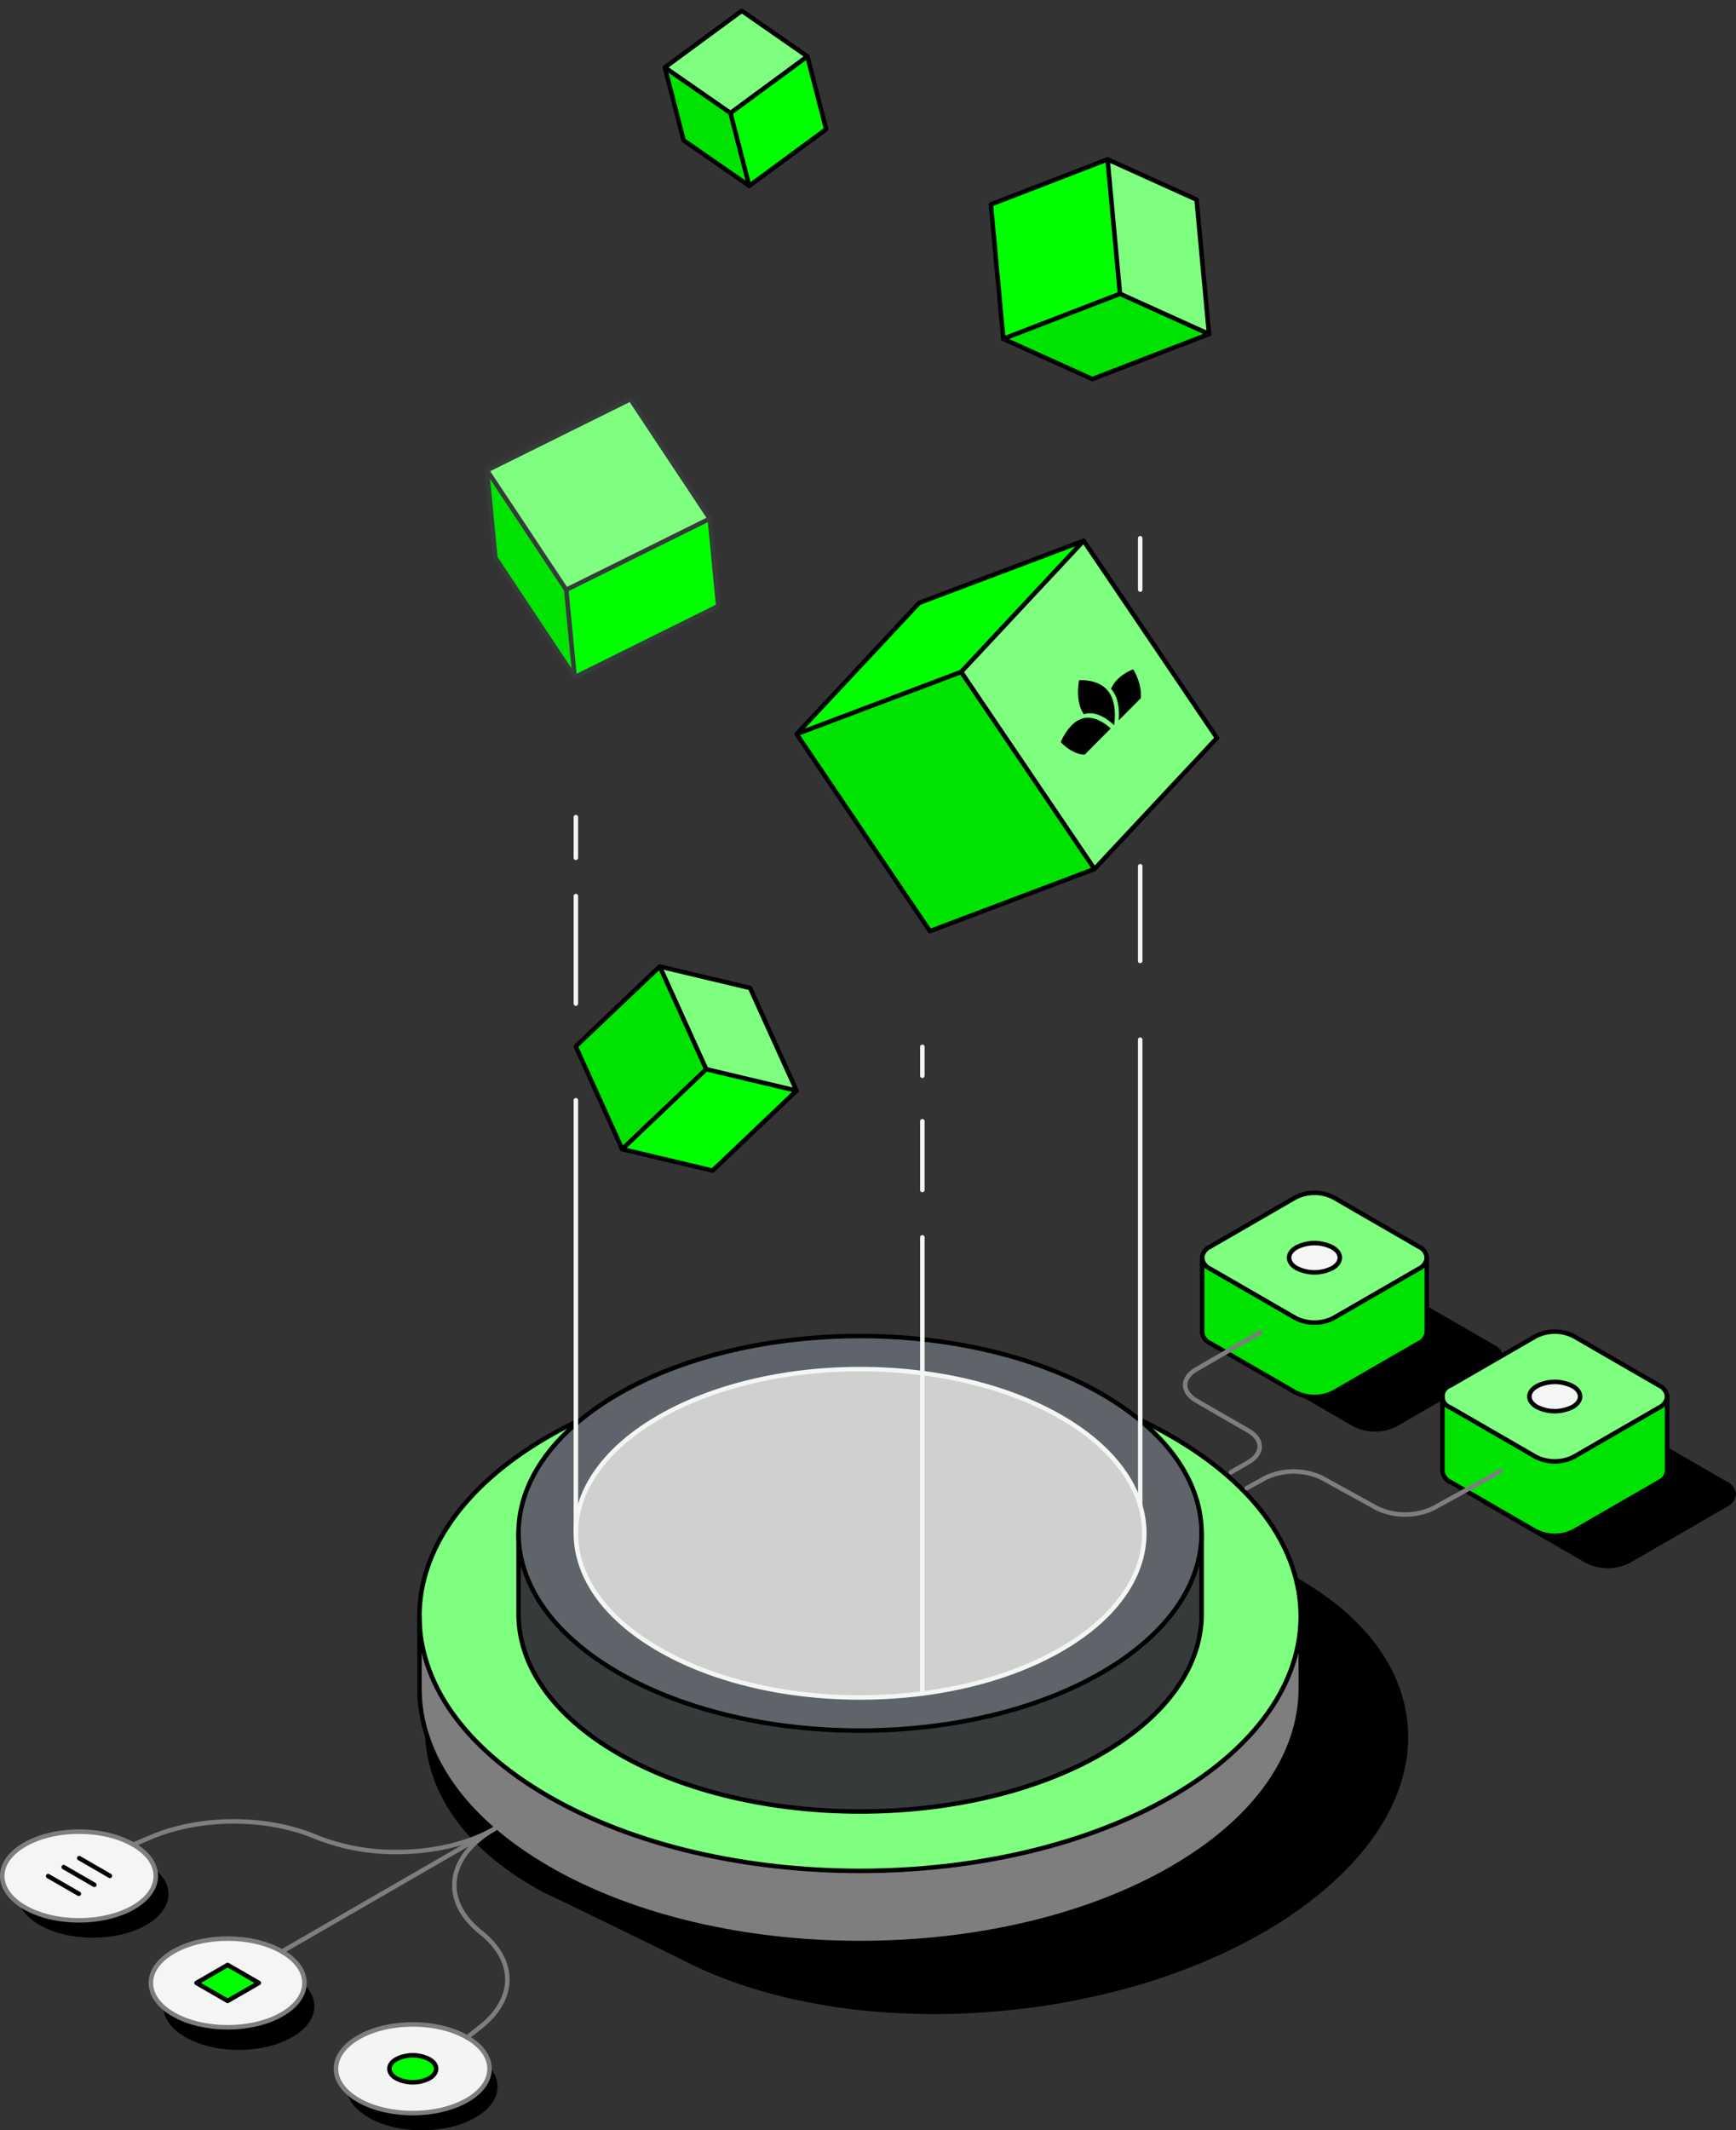 <svg xmlns="http://www.w3.org/2000/svg" width="386.372" height="473.916" viewBox="0 0 386.372 473.916">
  <rect x="0" y="0" width="386.372" height="473.916" fill="#333333" stroke="none"/>
  <defs>
    <style>
      .cls-1 {
        fill: #7e7e7e;
      }

      .cls-2 {
        fill: #373a3a;
      }

      .cls-3 {
        fill: #5f646b;
      }

      .cls-4 {
        fill: #d0d0d0;
      }

      .cls-5 {
        fill: #5f646c;
      }

      .cls-6 {
        fill: #7fff80;
      }

      .cls-12, .cls-15, .cls-7, .cls-8, .cls-9 {
        fill: none;
        stroke-linecap: round;
      }

      .cls-7, .cls-9 {
        stroke: #f3f6f2;
      }

      .cls-12, .cls-15, .cls-7, .cls-8 {
        stroke-linejoin: round;
      }

      .cls-8 {
        stroke: #000;
      }

      .cls-10 {
        fill: lime;
      }

      .cls-11 {
        fill: #00e300;
      }

      .cls-12 {
        stroke: #373a3a;
      }

      .cls-13 {
        fill: #f2f5f2;
      }

      .cls-14 {
        fill: #f3f6f2;
      }

      .cls-15 {
        stroke: #7e7e7e;
      }

      .cls-16 {
        isolation: isolate;
      }
    </style>
  </defs>
  <g id="Group_176557" data-name="Group 176557" transform="translate(-1317.658 -937.744)">
    <g id="Group_176551" data-name="Group 176551" transform="translate(269 -3611.406)">
      <g id="Group_176547" data-name="Group 176547" transform="translate(19169 22800.996)">
        <g id="Asset_2" data-name="Asset 2" transform="translate(-18027 -18132.115)">
          <g id="shadow" transform="translate(1.241 203.951)">
            <path id="Path_282733" data-name="Path 282733" d="M198.087,472.85c-36.393,26.281-99.968,31.384-138.06,11.341-.141-.07-34.186-16.725-29.968-14.518-34.476-18.079-36.315-50.716-3.138-74.681,36.393-26.281,99.2-29.85,138.06-11.341,13.509,6.433,13.5,6.973,25.225,12.233,38.992,17.484,42.514,51.952,7.873,76.966Z" transform="translate(-3.086 -372.059)"/>
          </g>
          <g id="lineart" transform="translate(0 0)">
            <path id="Path_282734" data-name="Path 282734" class="cls-1" d="M197.666,417.93v16.052c0,14.487-9.572,28.982-28.723,40.041-38.311,22.11-100.414,22.11-138.71,0C11.082,462.964,1.51,448.477,1.51,433.982V417.93c0,14.487,9.572,28.982,28.723,40.041,38.3,22.11,100.4,22.11,138.71,0C188.094,446.912,197.666,432.417,197.666,417.93Z" transform="translate(-1.502 -178.078)"/>
            <path id="Path_282735" data-name="Path 282735" class="cls-2" d="M181.722,394.31v18.009c0,11.231-7.42,22.454-22.266,31.032-29.678,17.14-77.811,17.14-107.5,0C37.12,434.781,29.7,423.55,29.7,412.319V394.31c0,11.239,7.42,22.462,22.259,31.04,29.686,17.14,77.819,17.14,107.5,0C174.3,416.78,181.722,405.549,181.722,394.31Z" transform="translate(-7.629 -172.945)"/>
            <path id="Path_282736" data-name="Path 282736" class="cls-3" d="M168.055,362.22c9.11,7.521,13.657,16.318,13.657,25.115,0,11.239-7.427,22.462-22.266,31.04-29.678,17.14-77.811,17.14-107.5,0-14.839-8.57-22.259-19.8-22.259-31.04,0-8.5,4.258-17,12.757-24.341v23.824c-.008.07,0,.141-.008.219-.07,9.447,6.042,18.925,18.533,26.133,15.9,9.18,38.162,12.452,58.589,9.814,11.317-1.464,22.063-4.727,30.868-9.814,15.1-8.719,20.967-20.732,17.618-32.026V362.228Z" transform="translate(-7.627 -165.97)"/>
            <path id="Path_282737" data-name="Path 282737" class="cls-4" d="M193.015,378.223c3.35,11.294-2.52,23.307-17.618,32.026-8.8,5.087-19.551,8.359-30.868,9.814V348.78c11.317,1.456,22.063,4.727,30.868,9.814,9.619,5.549,15.481,12.444,17.618,19.621Z" transform="translate(-32.587 -163.049)"/>
            <path id="Path_282738" data-name="Path 282738" class="cls-3" d="M193.015,357.215v18.917c-2.137-7.185-8-14.08-17.618-19.621-8.8-5.087-19.551-8.367-30.868-9.814V339.19c14.6,1.55,28.582,5.6,39.884,12.115a62.5,62.5,0,0,1,8.6,5.917Z" transform="translate(-32.587 -160.964)"/>
            <path id="Path_282739" data-name="Path 282739" class="cls-5" d="M123.115,338.985v7.506c-20.427-2.638-42.694.634-58.589,9.814-12.131,6.989-18.3,16.123-18.525,25.3V357.785a61.656,61.656,0,0,1,9.5-6.684C73.894,340.488,99.353,336.442,123.115,338.985Z" transform="translate(-11.172 -160.76)"/>
            <path id="Path_282740" data-name="Path 282740" class="cls-4" d="M46,383.652c.227-9.173,6.394-18.306,18.525-25.3,15.9-9.181,38.162-12.46,58.589-9.814v71.284c-20.427,2.63-42.694-.634-58.589-9.814-12.491-7.208-18.6-16.686-18.533-26.133A2.125,2.125,0,0,1,46,383.652Z" transform="translate(-11.17 -162.803)"/>
            <path id="Path_282741" data-name="Path 282741" class="cls-6" d="M36.33,362.506v.446c-8.5,7.341-12.757,15.841-12.757,24.341V405.3c0,11.231,7.42,22.454,22.259,31.032,29.686,17.14,77.819,17.14,107.5,0,14.847-8.57,22.266-19.8,22.266-31.032V387.293c0-8.8-4.547-17.594-13.657-25.115v-.117q3.616,1.726,7,3.678c19.152,11.051,28.723,25.546,28.723,40.041s-9.572,28.982-28.723,40.04c-38.311,22.11-100.414,22.11-138.71,0C11.082,434.761,1.51,420.266,1.51,405.779s9.572-28.989,28.723-40.041c1.972-1.143,4.007-2.215,6.1-3.232Z" transform="translate(-1.502 -165.935)"/>
            <path id="Path_282742" data-name="Path 282742" class="cls-7" d="M45.99,383.862a2.126,2.126,0,0,1,.008-.219c.227-9.173,6.394-18.306,18.525-25.3,15.9-9.181,38.162-12.444,58.589-9.814,11.317,1.456,22.063,4.727,30.868,9.814,9.619,5.549,15.481,12.444,17.618,19.621" transform="translate(-11.17 -162.802)"/>
            <path id="Path_282743" data-name="Path 282743" class="cls-8" d="M46,357.786a61.658,61.658,0,0,1,9.5-6.684c18.392-10.613,43.844-14.643,67.613-12.115,14.6,1.557,28.582,5.6,39.884,12.115a62.492,62.492,0,0,1,8.6,5.917" transform="translate(-11.172 -160.761)"/>
            <path id="Path_282744" data-name="Path 282744" class="cls-7" d="M171.6,386.4c3.35,11.294-2.52,23.307-17.618,32.026-8.8,5.087-19.551,8.359-30.868,9.814-20.427,2.638-42.694-.634-58.589-9.814-12.491-7.208-18.666-16.686-18.533-26.133" transform="translate(-11.169 -171.225)"/>
            <path id="Path_282745" data-name="Path 282745" class="cls-8" d="M161.928,362.07q3.616,1.726,7,3.678c19.152,11.051,28.723,25.546,28.723,40.041s-9.572,28.982-28.723,40.04c-38.311,22.11-100.414,22.11-138.71,0C11.072,434.771,1.5,420.276,1.5,405.789s9.572-28.989,28.723-40.041c1.972-1.143,4.007-2.215,6.1-3.232" transform="translate(-1.5 -165.937)"/>
            <path id="Path_282746" data-name="Path 282746" class="cls-8" d="M168.055,362.22c9.11,7.521,13.657,16.318,13.657,25.115,0,11.239-7.427,22.462-22.266,31.04-29.678,17.14-77.811,17.14-107.5,0-14.839-8.57-22.259-19.8-22.259-31.04,0-8.5,4.258-17,12.757-24.341" transform="translate(-7.627 -165.97)"/>
            <path id="Path_282747" data-name="Path 282747" class="cls-8" d="M29.7,394.31v18.009c0,11.231,7.42,22.454,22.259,31.032,29.686,17.14,77.819,17.14,107.5,0,14.847-8.57,22.266-19.8,22.266-31.032V394.31" transform="translate(-7.629 -172.945)"/>
            <path id="Path_282748" data-name="Path 282748" class="cls-8" d="M197.666,417.93v16.052c0,14.487-9.572,28.982-28.723,40.041-38.311,22.11-100.414,22.11-138.71,0C11.082,462.964,1.51,448.477,1.51,433.982V417.93" transform="translate(-1.502 -178.078)"/>
            <line id="Line_1521" data-name="Line 1521" class="cls-7" y1="96.031" transform="translate(34.828 125.029)"/>
            <line id="Line_1522" data-name="Line 1522" class="cls-7" y1="23.926" transform="translate(34.828 79.611)"/>
            <line id="Line_1523" data-name="Line 1523" class="cls-7" y1="9.04" transform="translate(34.828 62.057)"/>
            <line id="Line_1524" data-name="Line 1524" class="cls-7" y1="101.479" transform="translate(111.943 155.529)"/>
            <line id="Line_1525" data-name="Line 1525" class="cls-7" y1="15.301" transform="translate(111.943 129.701)"/>
            <line id="Line_1526" data-name="Line 1526" class="cls-7" y1="6.449" transform="translate(111.943 113.14)"/>
            <path id="Path_282803" data-name="Path 282803" class="cls-9" d="M0,103.615V0" transform="translate(160.428 111.559)"/>
            <line id="Line_1528" data-name="Line 1528" class="cls-7" y1="21.085" transform="translate(160.428 72.967)"/>
            <line id="Line_1529" data-name="Line 1529" class="cls-7" y1="5.909" transform="translate(160.428 20.419)"/>
            <line id="Line_1530" data-name="Line 1530" class="cls-7" y1="11.435" transform="translate(160.428)"/>
          </g>
        </g>
        <g id="Group_176546" data-name="Group 176546" transform="translate(-17973.777 -18251.252)">
          <path id="Path_282773" data-name="Path 282773" class="cls-10" d="M16.631,0,26.72,18.713,10.088,20.592,0,1.886Z" transform="translate(34.998 11.688) rotate(82)"/>
          <path id="Path_282774" data-name="Path 282774" class="cls-11" d="M28.7,0,16.631,13.055,0,14.933,12.069,1.878Z" transform="translate(16.192 12.332) rotate(82)"/>
          <path id="Path_282775" data-name="Path 282775" class="cls-6" d="M12.069,0,22.157,18.705,10.088,31.76,0,13.047Z" transform="translate(31.451 0) rotate(82)"/>
          <path id="Path_282776" data-name="Path 282776" class="cls-8" d="M28.7,0,16.631,13.055,0,14.933,12.069,1.878" transform="translate(16.192 12.332) rotate(82)"/>
          <path id="Path_282777" data-name="Path 282777" class="cls-8" d="M10.088,31.76,0,13.047,12.069,0" transform="translate(31.451 0) rotate(82)"/>
          <path id="Path_282778" data-name="Path 282778" class="cls-8" d="M0,1.886,16.631,0,26.72,18.713,10.088,20.592Z" transform="translate(34.998 11.688) rotate(82)"/>
        </g>
        <g id="Group_176545" data-name="Group 176545" transform="translate(-17902.096 -18218.945)">
          <path id="Path_282779" data-name="Path 282779" class="cls-11" d="M11.63,0l6.3,27.111L6.308,45.488,0,18.377Z" transform="translate(49.219 29.898) rotate(82)"/>
          <path id="Path_282780" data-name="Path 282780" class="cls-6" d="M41.621,1.424,29.991,19.8,0,18.377,11.622,0Z" transform="translate(46.455 0) rotate(82)"/>
          <path id="Path_282781" data-name="Path 282781" class="cls-10" d="M29.991,1.424,36.3,28.536,6.308,27.111,0,0Z" transform="translate(28.257 2.558) rotate(82)"/>
          <path id="Path_282782" data-name="Path 282782" class="cls-8" d="M36.3,28.536,6.308,27.111,0,0,29.991,1.424" transform="translate(28.257 2.558) rotate(82)"/>
          <path id="Path_282783" data-name="Path 282783" class="cls-8" d="M0,18.377,11.622,0l30,1.424" transform="translate(46.455 0) rotate(82)"/>
          <path id="Path_282784" data-name="Path 282784" class="cls-8" d="M11.63,0l6.3,27.111L6.308,45.488,0,18.377Z" transform="translate(49.219 29.898) rotate(82)"/>
        </g>
        <g id="Group_176544" data-name="Group 176544" transform="matrix(0.985, -0.174, 0.174, 0.985, -17996.703, -18035.619)">
          <path id="Path_282785" data-name="Path 282785" class="cls-10" d="M10.761,0,21.883,23.268,11.121,40.917,0,17.641Z" transform="translate(46.724 24.677) rotate(82)"/>
          <path id="Path_282786" data-name="Path 282786" class="cls-11" d="M24.92,0,36.041,23.276,11.114,26.039,0,2.763Z" transform="translate(25.786 2.455) rotate(82)"/>
          <path id="Path_282787" data-name="Path 282787" class="cls-6" d="M35.681,0,24.92,17.641,0,20.4,10.761,2.763Z" transform="translate(43.255 0) rotate(82)"/>
          <path id="Path_282788" data-name="Path 282788" class="cls-8" d="M0,17.641,10.761,0,21.883,23.268,11.121,40.917" transform="translate(46.724 24.677) rotate(82)"/>
          <path id="Path_282789" data-name="Path 282789" class="cls-8" d="M0,20.4,10.761,2.763,35.681,0" transform="translate(43.255 0) rotate(82)"/>
          <path id="Path_282790" data-name="Path 282790" class="cls-8" d="M24.92,0,36.041,23.276,11.114,26.039,0,2.763Z" transform="translate(25.786 2.455) rotate(82)"/>
        </g>
        <g id="Group_176543" data-name="Group 176543" transform="translate(-18013.527 -18164.961)">
          <path id="Path_282791" data-name="Path 282791" class="cls-10" d="M19.527.845,30.75,34.679l-19.527-.845L0,0Z" transform="translate(51.151 28.498) rotate(82)"/>
          <path id="Path_282792" data-name="Path 282792" class="cls-11" d="M48.305.845,19.535,14.628,0,13.775,28.778,0Z" transform="translate(15.203 15.823) rotate(82)"/>
          <path id="Path_282793" data-name="Path 282793" class="cls-6" d="M28.778,0,40,33.834,11.223,47.609,0,13.775Z" transform="translate(47.145 0) rotate(82)"/>
          <path id="Path_282794" data-name="Path 282794" class="cls-12" d="M0,0,19.527.845,30.75,34.679" transform="translate(51.151 28.498) rotate(82)"/>
          <path id="Path_282795" data-name="Path 282795" class="cls-12" d="M28.778,0,48.305.845,19.535,14.628,0,13.775" transform="translate(15.203 15.823) rotate(82)"/>
          <path id="Path_282796" data-name="Path 282796" class="cls-12" d="M28.778,0,40,33.834,11.223,47.609,0,13.775Z" transform="translate(47.145 0) rotate(82)"/>
        </g>
        <g id="Group_176542" data-name="Group 176542" transform="matrix(0.966, -0.259, 0.259, 0.966, -17952.098, -18113.623)">
          <path id="Path_282797" data-name="Path 282797" class="cls-6" d="M51.96,0,68.153,36.479,16.2,46.654,0,10.167Z" transform="translate(85.143 0.166) rotate(82)"/>
          <path id="Path_282798" data-name="Path 282798" class="cls-11" d="M53.557,0l-1.6,39.109L0,49.276l1.6-39.1Z" transform="translate(51.05 19.697) rotate(82)"/>
          <path id="Path_282799" data-name="Path 282799" class="cls-10" d="M1.6,0,17.8,36.487l-1.6,39.1L0,39.094Z" transform="translate(74.854 0) rotate(82)"/>
          <path id="Path_282800" data-name="Path 282800" class="cls-8" d="M53.557,0l-1.6,39.109L0,49.276" transform="translate(51.05 19.697) rotate(82)"/>
          <path id="Path_282801" data-name="Path 282801" class="cls-8" d="M17.8,36.487l-1.6,39.1L0,39.094,1.6,0" transform="translate(74.854 0) rotate(82)"/>
          <path id="Path_282802" data-name="Path 282802" class="cls-8" d="M0,10.167,51.96,0,68.153,36.479,16.2,46.654Z" transform="translate(85.143 0.166) rotate(82)"/>
        </g>
      </g>
      <g id="Group_176549" data-name="Group 176549" transform="translate(18813.693 24259.166)">
        <path id="Path_282968" data-name="Path 282968" d="M370.549,207.9c-6.569-3.789-17.215-3.789-23.785,0s-6.569,9.94,0,13.735,17.215,3.789,23.785,0S377.119,211.695,370.549,207.9Z" transform="translate(-18029.771 -19460.576)"/>
        <path id="Path_282969" data-name="Path 282969" d="M296.629,175.48c-6.569-3.789-17.215-3.789-23.785,0s-6.569,9.94,0,13.735,17.215,3.789,23.785,0S303.2,179.275,296.629,175.48Z" transform="translate(-17996.625 -19446.037)"/>
        <path id="Path_282970" data-name="Path 282970" d="M237.769,130.22c-6.569-3.789-17.215-3.789-23.785,0s-6.569,9.94,0,13.735,17.215,3.789,23.785,0S244.339,134.015,237.769,130.22Z" transform="translate(-17970.232 -19425.742)"/>
        <path id="Path_282992" data-name="Path 282992" class="cls-13" d="M366.8,200.449c6.674,3.85,6.674,10.1,0,13.955s-17.5,3.85-24.171,0-6.674-10.105,0-13.955S360.127,196.594,366.8,200.449Zm-8.406,9.1c2.035-1.175,2.035-3.078,0-4.247a8.121,8.121,0,0,0-7.358,0c-2.03,1.169-2.03,3.072,0,4.247A8.121,8.121,0,0,0,358.4,209.55Z" transform="translate(-18027.883 -19457.213)"/>
        <path id="Path_282993" data-name="Path 282993" class="cls-10" d="M368.061,210.874c2.035,1.169,2.035,3.072,0,4.247a8.121,8.121,0,0,1-7.358,0c-2.03-1.175-2.03-3.078,0-4.247A8.121,8.121,0,0,1,368.061,210.874Z" transform="translate(-18037.549 -19462.789)"/>
        <path id="Path_282994" data-name="Path 282994" class="cls-14" d="M292.108,165.819c6.674,3.85,6.674,10.1,0,13.955s-17.5,3.85-24.171,0-6.68-10.105,0-13.955S285.434,161.964,292.108,165.819ZM280.023,176.8l6.934-4-6.934-4-6.939,4Z" transform="translate(-17994.389 -19441.684)"/>
        <path id="Path_282995" data-name="Path 282995" class="cls-10" d="M295.213,177.569l-1.734,1-5.2,3-6.939-4,6.939-4Z" transform="translate(-18002.645 -19446.457)"/>
        <path id="Path_282996" data-name="Path 282996" class="cls-14" d="M232.141,122.7c6.674,3.856,6.674,10.1,0,13.955s-17.5,3.856-24.171,0-6.674-10.1,0-13.955,17.5-3.856,24.171,0Z" transform="translate(-17967.5 -19422.348)"/>
        <path id="Path_282997" data-name="Path 282997" class="cls-15" d="M232.141,136.644c-6.674,3.856-17.5,3.856-24.171,0s-6.674-10.1,0-13.955,17.5-3.856,24.171,0,6.674,10.1,0,13.955Z" transform="translate(-17967.5 -19422.344)"/>
        <path id="Path_282998" data-name="Path 282998" class="cls-15" d="M292.108,179.784c-6.674,3.85-17.5,3.85-24.171,0s-6.68-10.105,0-13.955,17.5-3.856,24.171,0S298.782,175.929,292.108,179.784Z" transform="translate(-17994.389 -19441.688)"/>
        <path id="Path_282999" data-name="Path 282999" class="cls-15" d="M366.8,214.394c-6.674,3.85-17.5,3.85-24.171,0s-6.674-10.105,0-13.955,17.5-3.856,24.171,0S373.476,210.539,366.8,214.394Z" transform="translate(-18027.883 -19457.207)"/>
        <path id="Path_283000" data-name="Path 283000" class="cls-15" d="M255.86,120.845l4.054-1.715c10.833-4.589,25.561-4.611,36.438-.055a47.647,47.647,0,0,0,18.147,3.409c7.959,0,15.869-1.771,21.854-5.224-10.745,6.2-12.08,16-3.15,23.1,3.933,3.128,5.9,6.8,5.9,10.48s-2,7.419-5.99,10.557l-2.973,2.339" transform="translate(-17991.219 -19420.494)"/>
        <line id="Line_1558" data-name="Line 1558" class="cls-15" x1="47.415" y2="27.37" transform="translate(-17702.279 -19303.234)"/>
        <path id="Path_283001" data-name="Path 283001" class="cls-8" d="M295.213,177.569l-6.934-4-6.939,4,6.939,4Z" transform="translate(-18002.645 -19446.457)"/>
        <path id="Path_283002" data-name="Path 283002" class="cls-8" d="M368.061,215.131c2.035-1.175,2.035-3.078,0-4.247a8.121,8.121,0,0,0-7.358,0c-2.03,1.169-2.03,3.072,0,4.247A8.121,8.121,0,0,0,368.061,215.131Z" transform="translate(-18037.549 -19462.793)"/>
        <line id="Line_1559" data-name="Line 1559" class="cls-8" x2="6.84" y2="3.949" transform="translate(-17750.863 -19294.652)"/>
        <line id="Line_1560" data-name="Line 1560" class="cls-8" x2="6.834" y2="3.949" transform="translate(-17747.4 -19296.648)"/>
        <line id="Line_1561" data-name="Line 1561" class="cls-8" x2="6.834" y2="3.944" transform="translate(-17754.322 -19292.65)"/>
      </g>
      <g id="Group_176550" data-name="Group 176550" transform="translate(19247.98 24233.512)">
        <path id="Path_282971" data-name="Path 282971" d="M159.639,113.543a10.679,10.679,0,0,0,9.654,0L191.013,101A3.393,3.393,0,0,0,193,98.281v-.063a3.377,3.377,0,0,0-1.991-2.785l-21.721-12.54a10.679,10.679,0,0,0-9.654,0l-21.721,12.54a2.941,2.941,0,0,0,0,5.57Z" transform="translate(-18005.955 -19450.174)"/>
        <path id="Path_282972" data-name="Path 282972" d="M110.8,50.021v-.063a3.377,3.377,0,0,0-1.991-2.785L87.092,34.633a10.679,10.679,0,0,0-9.654,0L55.718,47.173a3.373,3.373,0,0,0-2,2.785,3.381,3.381,0,0,0,2,2.785l21.721,12.54a10.679,10.679,0,0,0,9.654,0l21.721-12.54a3.393,3.393,0,0,0,1.991-2.722Z" transform="translate(-17975.553 -19432.324)"/>
        <path id="Path_282973" data-name="Path 282973" class="cls-11" d="M128.1,94.422l-3.529-2.035a2.961,2.961,0,0,1-1.752-2.439V73.4a2.961,2.961,0,0,0,1.752,2.439L143.6,86.822a9.344,9.344,0,0,0,8.457,0l19.024-10.983a2.982,2.982,0,0,0,1.745-2.382V89.948a2.966,2.966,0,0,1-1.745,2.439L152.052,103.37a9.344,9.344,0,0,1-8.457,0Z" transform="translate(-18001.111 -19447.09)"/>
        <path id="Path_282974" data-name="Path 282974" class="cls-14" d="M163.177,69.182c2.2,1.273,2.2,3.333,0,4.606a8.81,8.81,0,0,1-7.978,0c-2.206-1.273-2.206-3.333,0-4.606A8.849,8.849,0,0,1,163.177,69.182Z" transform="translate(-18012.475 -19445.178)"/>
        <path id="Path_282975" data-name="Path 282975" class="cls-11" d="M43.237,45.428,39.7,43.386a2.961,2.961,0,0,1-1.752-2.439V24.4A2.961,2.961,0,0,0,39.7,26.839L58.726,37.822a9.344,9.344,0,0,0,8.457,0L86.206,26.839a2.982,2.982,0,0,0,1.745-2.382V40.948a2.966,2.966,0,0,1-1.745,2.439L67.182,54.37a9.344,9.344,0,0,1-8.457,0L43.237,45.428Z" transform="translate(-17969.721 -19428.967)"/>
        <path id="Path_282976" data-name="Path 282976" class="cls-6" d="M87.952,15.928v.057a2.982,2.982,0,0,1-1.745,2.382L67.182,29.35a9.344,9.344,0,0,1-8.457,0L39.7,18.367a2.961,2.961,0,0,1-1.752-2.439A2.953,2.953,0,0,1,39.7,13.49L58.726,2.506a9.344,9.344,0,0,1,8.457,0L86.206,13.49a2.958,2.958,0,0,1,1.745,2.439ZM66.943,18.235c2.2-1.273,2.2-3.333,0-4.606a8.849,8.849,0,0,0-7.978,0c-2.206,1.273-2.206,3.333,0,4.606a8.81,8.81,0,0,0,7.978,0Z" transform="translate(-17969.721 -19420.494)"/>
        <path id="Path_282977" data-name="Path 282977" class="cls-6" d="M173.272,64.728v.057a2.982,2.982,0,0,1-1.745,2.382L152.5,78.15a9.344,9.344,0,0,1-8.457,0L125.022,67.167a2.573,2.573,0,0,1,0-4.877l19.024-10.983a9.344,9.344,0,0,1,8.457,0L171.526,62.29a2.958,2.958,0,0,1,1.745,2.439Zm-21.009,2.3c2.2-1.273,2.2-3.333,0-4.606a8.849,8.849,0,0,0-7.978,0c-2.206,1.273-2.206,3.333,0,4.606A8.81,8.81,0,0,0,152.263,67.028Z" transform="translate(-18001.277 -19438.543)"/>
        <path id="Path_282978" data-name="Path 282978" class="cls-14" d="M78.307,20.182c2.2,1.273,2.2,3.333,0,4.606a8.81,8.81,0,0,1-7.978,0c-2.206-1.273-2.206-3.333,0-4.606A8.849,8.849,0,0,1,78.307,20.182Z" transform="translate(-17981.084 -19427.055)"/>
        <path id="Path_282982" data-name="Path 282982" class="cls-8" d="M87.952,15.985a2.982,2.982,0,0,1-1.745,2.382L67.182,29.35a9.344,9.344,0,0,1-8.457,0L39.7,18.367a2.961,2.961,0,0,1-1.752-2.439A2.953,2.953,0,0,1,39.7,13.49L58.726,2.506a9.344,9.344,0,0,1,8.457,0L86.206,13.49a2.958,2.958,0,0,1,1.745,2.439v.057Z" transform="translate(-17969.721 -19420.494)"/>
        <path id="Path_282983" data-name="Path 282983" class="cls-8" d="M87.952,24.4V40.948a2.966,2.966,0,0,1-1.745,2.439L67.182,54.37a9.344,9.344,0,0,1-8.457,0L39.7,43.386a2.961,2.961,0,0,1-1.752-2.439V24.4" transform="translate(-17969.721 -19428.967)"/>
        <path id="Path_282984" data-name="Path 282984" class="cls-8" d="M78.307,24.8a8.81,8.81,0,0,1-7.978,0c-2.206-1.273-2.206-3.333,0-4.606a8.849,8.849,0,0,1,7.978,0C80.506,21.465,80.506,23.526,78.307,24.8Z" transform="translate(-17981.084 -19427.059)"/>
        <path id="Path_282985" data-name="Path 282985" class="cls-8" d="M172.822,64.985a2.982,2.982,0,0,1-1.745,2.382L152.052,78.35a9.344,9.344,0,0,1-8.457,0L124.572,67.367a2.573,2.573,0,0,1,0-4.877L143.6,51.506a9.344,9.344,0,0,1,8.457,0L171.076,62.49a2.958,2.958,0,0,1,1.745,2.439v.057Z" transform="translate(-18001.111 -19438.617)"/>
        <path id="Path_282986" data-name="Path 282986" class="cls-8" d="M172.822,73.4V89.948a2.966,2.966,0,0,1-1.745,2.439L152.052,103.37a9.344,9.344,0,0,1-8.457,0L124.572,92.386a2.961,2.961,0,0,1-1.752-2.439V73.4" transform="translate(-18001.111 -19447.09)"/>
        <path id="Path_282987" data-name="Path 282987" class="cls-8" d="M163.177,73.8a8.81,8.81,0,0,1-7.978,0c-2.206-1.273-2.206-3.333,0-4.606a8.849,8.849,0,0,1,7.978,0C165.376,70.465,165.376,72.526,163.177,73.8Z" transform="translate(-18012.475 -19445.182)"/>
        <path id="Path_282988" data-name="Path 282988" class="cls-15" d="M57.77,103.521l4.1-2.256a14.558,14.558,0,0,1,12.671,0l12.137,6.692a14.615,14.615,0,0,0,12.678,0l14.9-8.217" transform="translate(-17979.602 -19456.83)"/>
        <path id="Path_282989" data-name="Path 282989" class="cls-15" d="M42.131,81.885l3.913-2.256c3.34-1.928,3.34-5.054,0-6.988L34.45,65.949c-3.34-1.928-3.34-5.054,0-6.982L48.678,50.75" transform="translate(-17967.5 -19438.711)"/>
      </g>
    </g>
    <g id="Group_162580" data-name="Group 162580" class="cls-16" transform="translate(1553.176 1085.924)">
      <g id="Group_162579" data-name="Group 162579">
        <g id="Group_162578" data-name="Group 162578">
          <path id="Path_83697" data-name="Path 83697" d="M9.2,5.15a6.547,6.547,0,0,1,1.014,2.086,10.382,10.382,0,0,1,.381,2.218,14.471,14.471,0,0,1,0,1.944c-.037.557-.1,1-.139,1.262a10.98,10.98,0,0,0-.835-.749A10.868,10.868,0,0,0,8.149,10.9a7.375,7.375,0,0,0-1.9-.774,4.679,4.679,0,0,0-2.129-.044l-.106.025-.105.028-.1.03-.1.033A7.25,7.25,0,0,1,2.682,7.742a11.33,11.33,0,0,1-.261-2.456A14.282,14.282,0,0,1,2.543,3.4c.062-.471.125-.754.125-.754s.246-.024.65-.02a10.1,10.1,0,0,1,1.6.142,8.211,8.211,0,0,1,2.021.607A5.9,5.9,0,0,1,8.859,4.746l.087.1.085.1.083.1Z" transform="translate(1.986 0.51)"/>
          <path id="Path_83698" data-name="Path 83698" d="M11.688,5.353l-5.8,5.831a5.815,5.815,0,0,1-2.056-.474,8.924,8.924,0,0,1-1.7-.956A11.15,11.15,0,0,1,.987,8.813C.714,8.558.562,8.389.562,8.389s.1-.262.306-.672a13.617,13.617,0,0,1,.9-1.553,9.907,9.907,0,0,1,1.468-1.74A5.635,5.635,0,0,1,5.242,3.187l.1-.034.1-.031.105-.028.106-.025A4.587,4.587,0,0,1,7.55,3.06a6.781,6.781,0,0,1,1.725.6,9.982,9.982,0,0,1,1.425.877A11.774,11.774,0,0,1,11.688,5.353Z" transform="translate(0 8.525)"/>
          <path id="Path_83699" data-name="Path 83699" d="M7.285.725s.124.2.305.54A13.423,13.423,0,0,1,8.239,2.7a11.93,11.93,0,0,1,.589,2.052,8.616,8.616,0,0,1,.129,2.395L4.031,12.1c.037-.4.066-.892.065-1.43a12.768,12.768,0,0,0-.117-1.725,9.164,9.164,0,0,0-.43-1.8,6.281,6.281,0,0,0-.877-1.667L2.591,5.37l-.083-.1-.085-.1-.087-.1a6.771,6.771,0,0,1,1.339-2,9.123,9.123,0,0,1,1.64-1.347A10.631,10.631,0,0,1,6.7.963C7.06.8,7.285.725,7.285.725Z" transform="translate(9.422)"/>
        </g>
      </g>
    </g>
  </g>
</svg>
